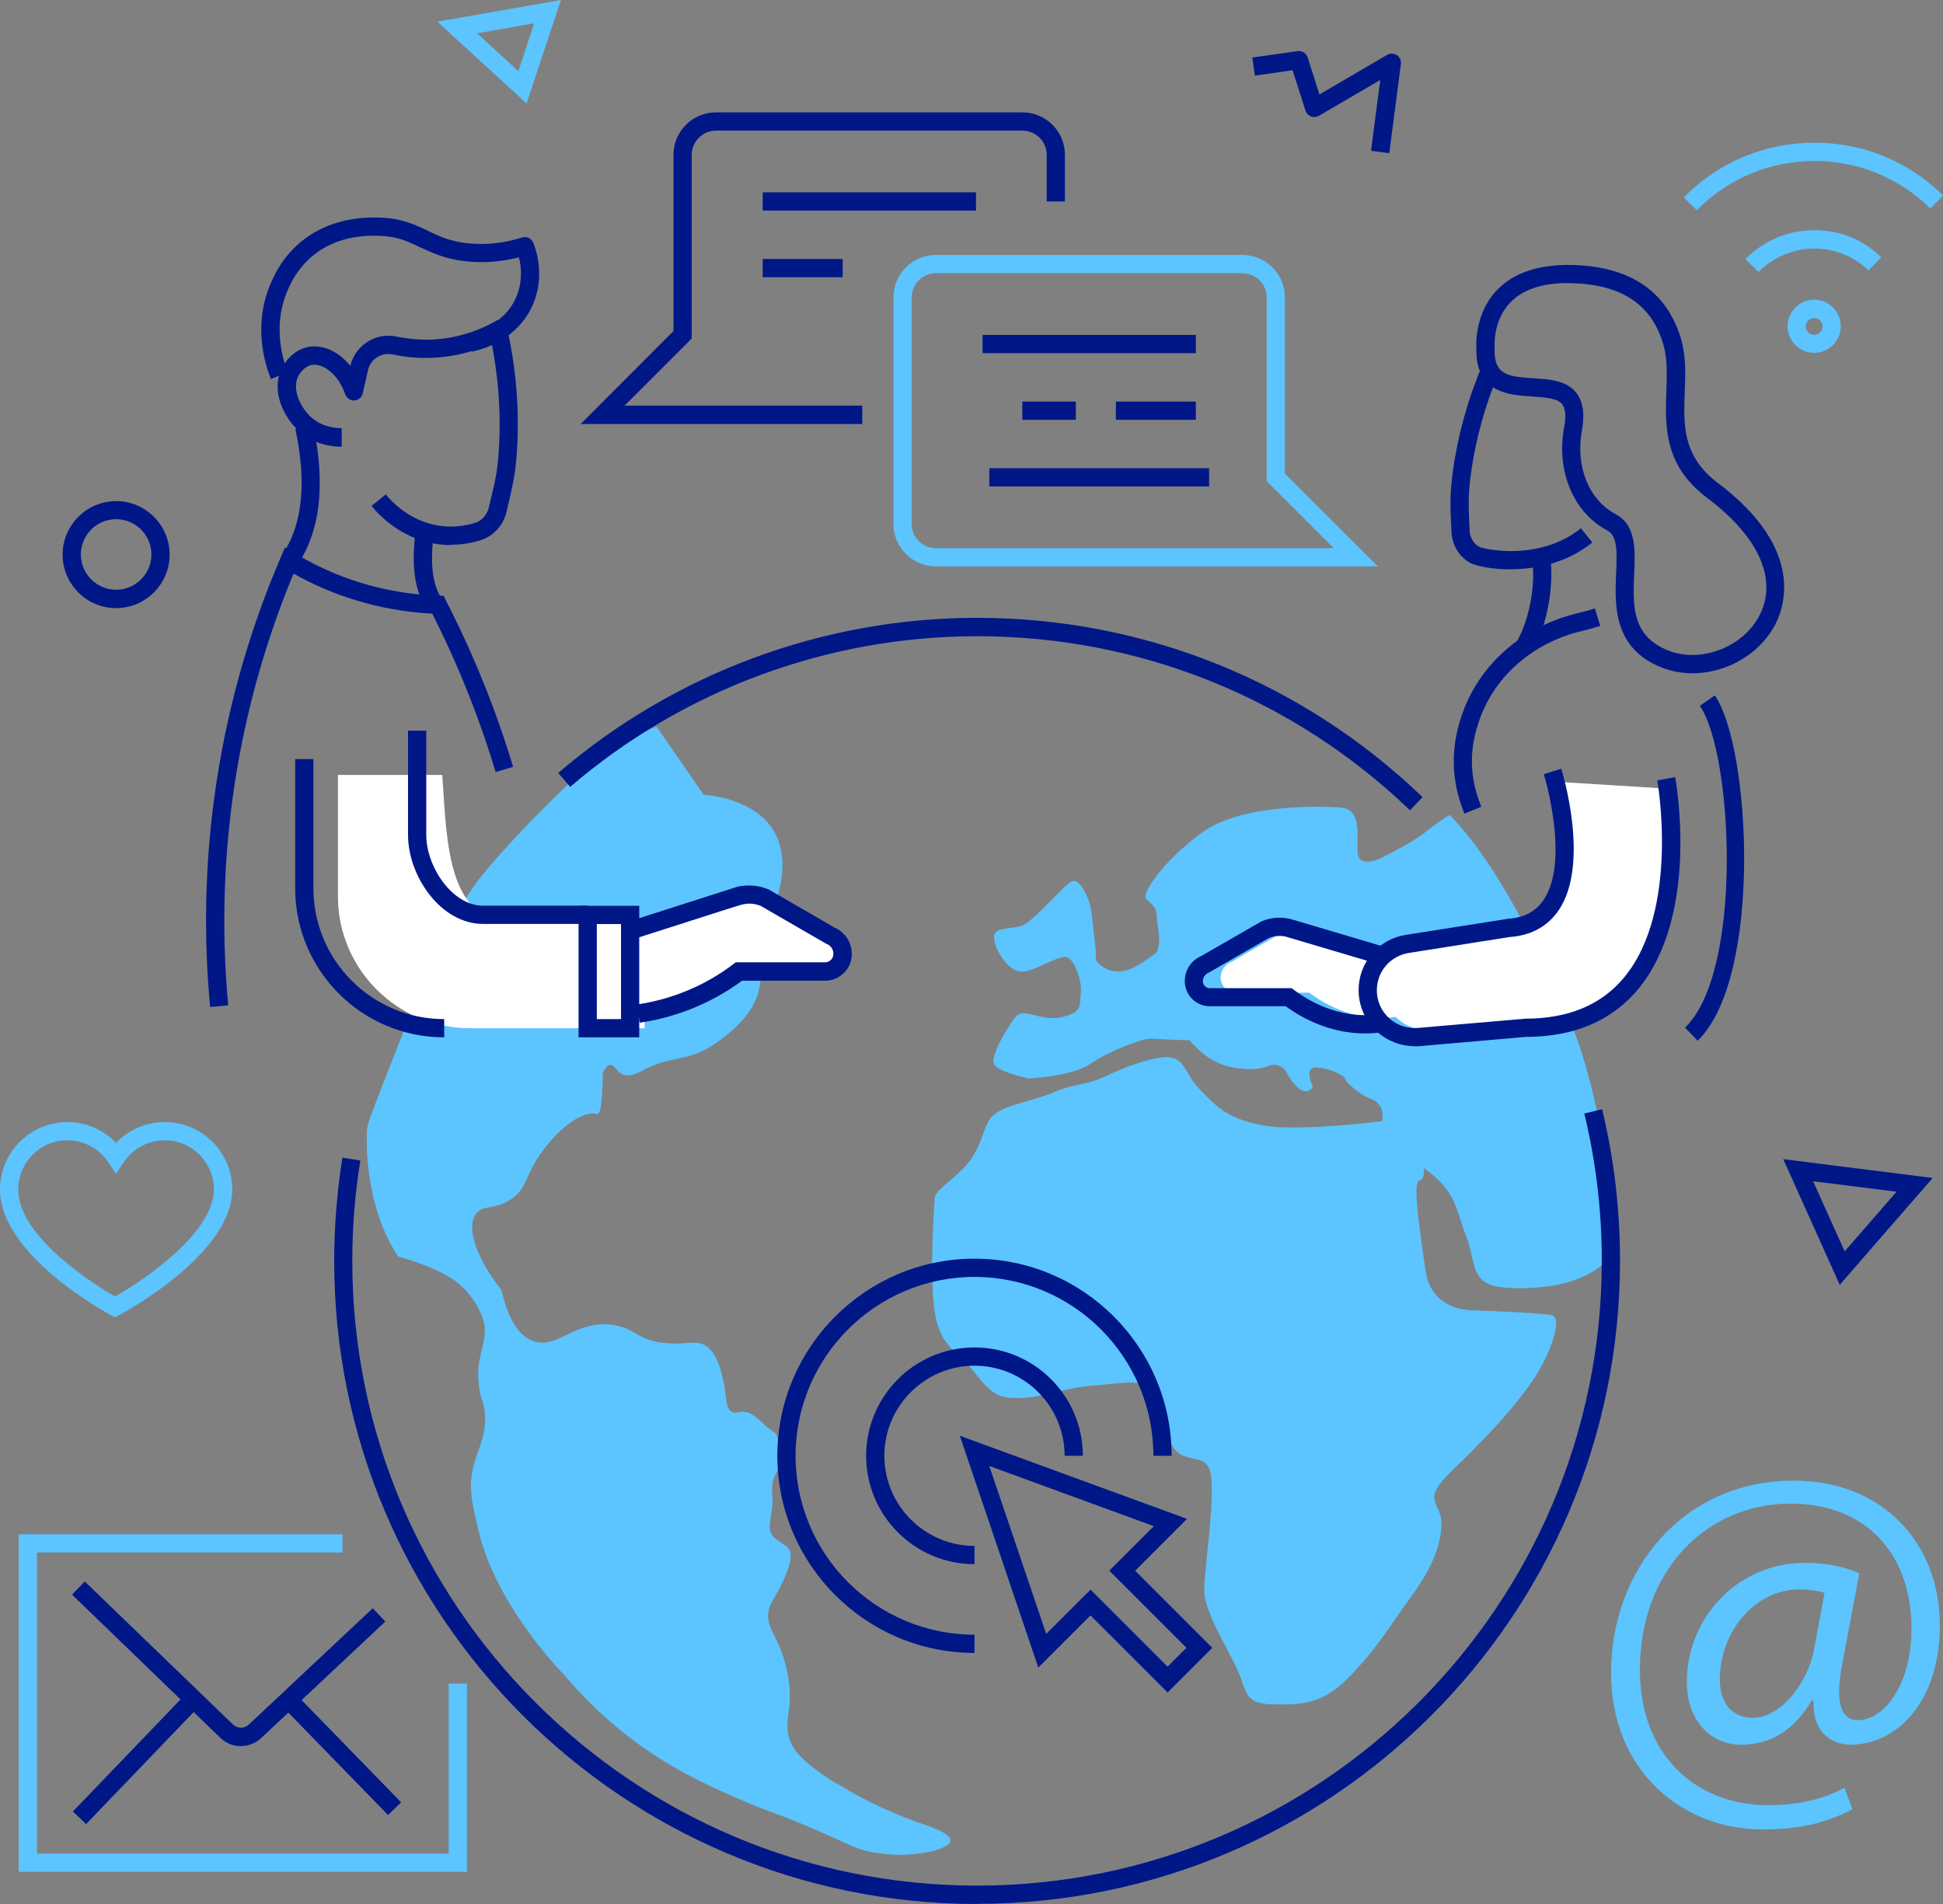 <?xml version="1.0" encoding="UTF-8"?><svg id="_圖層_2" xmlns="http://www.w3.org/2000/svg" viewBox="0 0 130 127.4"><rect x="0" y="0" width="130" height="127.4" fill="#808080" stroke="none"/><defs><style>.cls-1{fill:#fff;}.cls-2{fill:#5cc4ff;}.cls-3{fill:#001788;}</style></defs><g id="con04"><g><g><path class="cls-2" d="m107.51,78.16c.18.28.7,6.07-.38,6.53-2.11,1.73-5.69,1.52-6.32,1.48-.82-.06-1.33-.22-1.69-.57-.63-.63-.55-1.69-1.03-2.9-.72-1.84-.6-2.94-2.81-4.54,0,2.16-1.22-1.82.11,6.91.38,2.57,2.92,2.6,3.04,2.6,0,0,4.76.17,5.42.34.67.17,0,2.48-1.38,4.48-1.38,1.99-3.21,3.87-5.37,5.97-2.16,2.1-.55,1.94-.66,3.7-.11,1.77-1.06,3.38-2.16,4.86-1.1,1.5-1.94,3-3.76,4.93-1.82,1.94-3.04,2.1-4.86,2.1s-2.16-.21-2.6-1.65c-.44-1.44-2.54-4.38-2.49-6.09.06-1.71.57-4.8.5-7.07-.06-2.28-1.5-1.16-2.43-2.22-.95-1.06-.38-2.54-1.16-3.7-.78-1.16-2.22-.78-4.31-.61-2.1.17-3.32.78-4.82.83-1.48.06-1.99-.21-3.15-1.71-1.16-1.48-2.26-1.65-2.65-3.98-.38-2.33-.06-7.19,0-7.74.05-.55,1.77-1.5,2.49-2.66.72-1.16.55-1.33,1.1-2.43.44-.87,2.02-1.16,3.15-1.51.03-.02.06-.02.09-.03,1.44-.43,1.35-.61,3-.95,1.67-.32,1.84-.87,4.44-1.59,2.59-.72,2.16.6,3.43,1.93,1.27,1.33,1.99,1.99,4.25,2.43,2.26.44,7.97-.28,7.97-.28,0,0,.28-1.1-.72-1.48-.99-.4-1.77-1.22-1.77-1.39s-1.1-.72-1.94-.72-.2,1.27-.2,1.27c0,0-.4.84-1.28-.21-.2-.23-.35-.49-.49-.75-.24-.44-.78-.61-1.25-.4-.44.18-1.16.29-2.29.09-1.22-.2-2.14-.9-2.94-1.82-1.27-.03-2.37-.11-2.6-.11-.6,0-2.81.83-4.08,1.71-.8.55-2.45.84-4.08.96-.83-.21-2.2-.55-2.34-1.02-.17-.61.89-2.37,1.44-3.09.57-.72,1.61.32,3.11,0,1.5-.34,1.16-.89,1.27-1.61.11-.72-.38-2.16-.89-2.39-.49-.21-1.88.78-2.92.95-1.06.15-2.05-1.67-1.99-2.33.05-.66,1.04-.5,1.82-.72.76-.23,2.81-2.71,3.37-2.98.55-.28,1.16,1.16,1.27,1.71.09.41.21,1.79.34,2.83.03.34-.05.7.11.87.83.84,1.74.69,2.52.31l-.02-.02c.09-.03.17-.08.24-.11.49-.28.92-.61,1.19-.8.44-.76.05-1.79.05-2.37,0-.78-.4-.89-.72-1.27-.34-.4,1.44-2.83,3.92-4.54,2.49-1.71,7.53-1.71,9.19-1.54,1.65.17.73,2.97,1.18,3.41.44.44,1.32,0,1.32,0,0,0,2.22-1.04,3.24-1.91.17-.14,1.2-.91,1.46-1.01,2.55,2.53,5.24,7.33,7.85,13.27,1.58,3.59,2.26,7.7,2.72,10.36Z"/><path class="cls-2" d="m56.03,119.39c-2.47-1.53-2.91-2.35-3.06-2.68-.71-1.51.17-2.06-.24-4.53-.45-2.74-1.76-3.31-1.21-4.7.25-.63.83-1.32,1.27-2.69.11-.36.19-.78.01-1.11-.12-.23-.41-.35-.87-.69-.87-.63-.13-1.51-.26-3.02-.13-1.51.61-1.11.46-2.79-.15-1.68-.09-.99-.98-1.85-.48-.46-.77-.7-1.1-.81-.54-.18-.74.13-1.08-.05-.44-.24-.33-.9-.54-1.91-.15-.72-.38-1.89-1.13-2.45-.7-.53-1.31-.1-2.77-.24-1.88-.17-1.97-.98-3.49-1.21-2.56-.39-3.73,1.66-5.37,1.07-.71-.25-1.58-1.03-2.12-3.42-1.07-1.31-2.56-3.86-1.71-5.07.47-.67,1.18-.23,2.32-.98,1.29-.85.85-1.72,2.52-3.73,1.59-1.9,2.83-2.14,3.22-1.98.01,0,.03.01.06.01.28-.04.36-1.33.37-2.77.11-.23.28-.53.51-.54.3-.01.41.46.82.64.48.21,1.06-.12,1.31-.25,2.03-1.1,3.08-.49,5.05-1.93.78-.57,2.49-1.8,2.82-3.76.2-1.19-.29-1.59,0-3.09.28-1.42.82-1.57,1.21-2.96.13-.47.67-2.39-.13-4.03-1.2-2.45-4.6-2.67-4.84-2.69-1.05-1.52-2.1-3.05-3.16-4.57-1.07.47-2.15.94-3.22,1.41-2.6,2.29-4.62,4.32-6.05,5.84-2.14,2.28-2.86,3.29-3.22,3.83-1.11,1.64-1.71,2.97-2.82,5.44-.63,1.4-1.17,2.76-2.22,5.44-1.16,2.97-1.75,4.45-1.81,4.84-.08.48-.28,5.16,2.06,8.67,0,0,2.37.6,3.78,1.61,1.41,1.01,2.02,2.62,2.02,3.22,0,1.42-.62,1.93-.4,3.83.11.98.33.92.4,1.81.13,1.6-.52,2.43-.81,3.76-.28,1.3-.05,2.27.4,4.16,1.12,4.7,5.01,8.87,5.78,9.67,2.01,2.37,3.98,3.93,5.4,4.91,2.44,1.69,4.75,2.68,6.5,3.44,1.95.84,2.14.77,4.78,1.91,2.38,1.03,2.73,1.32,3.82,1.53,2.55.5,5.24-.14,5.29-.77.02-.26-.37-.64-2.15-1.21-2.39-.85-4.2-1.84-5.44-2.61Z"/></g><path class="cls-1" d="m55.72,62.96l-4.12-2.38c-.51-.2-1.07-.25-1.6-.12l-6.87,1.71v-.39h-8.59c-4.64,0-4.63-5.37-4.95-9.93h-6.98v8.14c0,4.84,3.96,8.81,8.81,8.81h11.71v-1.15c2.31-.44,5.33-1.26,6.86-2.42h5.42c.61,0,1.1-.49,1.1-1.1,0-.51-.31-.97-.79-1.17Z"/><path class="cls-1" d="m111.24,52.75l-7.12-.44s2.93,9.42-2.77,9.79l-6.36,1c-.58.1-1.08.37-1.49.74l-5.9-1.75c-.49-.11-.99-.08-1.46.11l-3.75,2.16c-.43.17-.72.59-.72,1.06,0,.55.45,1,1,1h4.93c1.63,1.24,3.75,1.94,5.78,1.62.59.6,1.44.95,2.36.87l6.68-.58c11.66,0,8.8-15.6,8.8-15.6Z"/><path class="cls-3" d="m92.94,10.25l-1.21-.16.62-4.74-4.11,2.4c-.16.09-.35.11-.53.04-.17-.07-.31-.21-.36-.38l-.87-2.71-2.52.36-.17-1.21,3.03-.43c.3-.04.58.14.67.42l.79,2.48,4.53-2.65c.2-.12.45-.11.65.02.19.13.3.36.27.59l-.78,5.98Z"/><path class="cls-2" d="m123.92,121.07c-1.84.97-3.72,1.34-5.97,1.34-5.5,0-10.16-4.02-10.16-10.46,0-6.91,4.8-12.88,12.24-12.88,5.83,0,9.76,4.09,9.76,9.69,0,5.03-2.82,7.98-5.97,7.98-1.34,0-2.58-.91-2.48-2.95h-.13c-1.17,1.98-2.72,2.95-4.73,2.95s-3.62-1.58-3.62-4.22c0-4.16,3.29-7.95,7.95-7.95,1.44,0,2.72.3,3.59.7l-1.14,6.07c-.5,2.55-.1,3.72,1.01,3.76,1.71.03,3.62-2.25,3.62-6.14,0-4.86-2.92-8.35-8.11-8.35-5.47,0-10.06,4.33-10.06,11.13,0,5.6,3.65,9.05,8.62,9.05,1.91,0,3.69-.4,5.06-1.17l.54,1.44Zm-1.84-14.49c-.34-.1-.91-.23-1.68-.23-2.95,0-5.33,2.78-5.33,6.04,0,1.48.74,2.55,2.21,2.55,1.94,0,3.72-2.48,4.09-4.56l.7-3.79Z"/><path class="cls-3" d="m123.09,85.97l-3.78-8.41,10,1.26-6.22,7.15Zm-1.78-6.93l2.11,4.69,3.47-3.99-5.57-.7Z"/><path class="cls-2" d="m35.24,6.93l-5.98-5.48,8.27-1.45-2.3,6.93Zm-3.32-4.7l2.76,2.53,1.06-3.2-3.82.67Z"/><path class="cls-3" d="m7.77,40.69c-1.98,0-3.58-1.61-3.58-3.58s1.61-3.58,3.58-3.58,3.58,1.61,3.58,3.58-1.61,3.58-3.58,3.58Zm0-5.95c-1.3,0-2.36,1.06-2.36,2.36s1.06,2.36,2.36,2.36,2.36-1.06,2.36-2.36-1.06-2.36-2.36-2.36Z"/><g><path class="cls-2" d="m121.38,23.61c-.98,0-1.78-.8-1.78-1.78s.8-1.78,1.78-1.78,1.78.8,1.78,1.78-.8,1.78-1.78,1.78Zm0-2.33c-.31,0-.56.25-.56.56s.25.56.56.56.56-.25.56-.56-.25-.56-.56-.56Z"/><path class="cls-2" d="m117.65,18.19l-.87-.85c1.23-1.25,2.86-1.94,4.61-1.94s3.27.64,4.48,1.82l-.85.88c-.98-.95-2.27-1.47-3.63-1.47s-2.74.56-3.74,1.58Z"/><path class="cls-2" d="m113.53,14.07l-.87-.86c2.32-2.36,5.42-3.66,8.73-3.66s6.31,1.26,8.62,3.53l-.86.87c-2.08-2.05-4.83-3.18-7.76-3.18s-5.77,1.17-7.86,3.29Z"/></g><path class="cls-3" d="m65.38,127.4c-23.72,0-43.02-19.3-43.02-43.02,0-2.32.19-4.65.55-6.92l1.2.19c-.36,2.21-.54,4.47-.54,6.72,0,23.05,18.75,41.8,41.8,41.8s41.8-18.75,41.8-41.8c0-3.33-.39-6.65-1.17-9.86l1.19-.29c.8,3.3,1.2,6.72,1.2,10.15,0,23.72-19.3,43.02-43.02,43.02Z"/><path class="cls-3" d="m94.35,54.23c-7.82-7.52-18.11-11.66-28.97-11.66-9.99,0-19.66,3.58-27.23,10.08l-.8-.93c7.79-6.69,17.74-10.38,28.02-10.38,11.17,0,21.76,4.26,29.81,12l-.85.88Z"/><g><path class="cls-3" d="m14.06,67.39c-.44-4.67-.35-9.4.28-14.04.75-5.53,2.24-10.94,4.45-16.07l.28-.65.6.36c1.41.85,2.91,1.53,4.48,2.01,1.68.51,3.42.8,5.17.86h.36s.16.33.16.33c1.83,3.56,3.34,7.3,4.49,11.12l-1.17.35c-1.09-3.64-2.52-7.2-4.24-10.6-1.74-.09-3.46-.39-5.13-.9-1.44-.44-2.84-1.04-4.15-1.78-2.01,4.84-3.39,9.93-4.09,15.12-.61,4.55-.71,9.18-.28,13.77l-1.21.11Z"/><path class="cls-3" d="m30.16,36.47c-.16,0-.33,0-.49-.02-2.69-.2-4.37-2.04-4.81-2.6l.95-.77c.37.46,1.75,1.98,3.96,2.14.68.05,1.36-.03,2.03-.24.44-.14.79-.53.9-1.01.05-.23.11-.45.16-.66.24-1.01.44-1.81.52-3.26.15-2.52-.05-5.06-.58-7.54l1.19-.26c.56,2.59.76,5.24.6,7.87-.09,1.56-.31,2.45-.55,3.48-.05.21-.1.42-.15.65-.21.9-.87,1.62-1.72,1.89-.66.21-1.33.31-2,.31Z"/><path class="cls-3" d="m22.84,29.89c-.61,0-1.77-.13-2.76-.98-1.15-.98-1.97-2.82-1.21-4.3.1-.19.64-1.17,1.73-1.39,1.01-.2,2.07.31,2.84,1.26.32-1.38,1.71-2.26,3.1-1.96.62.13,1.26.2,1.89.21.02,0,.04,0,.07,0,2.12,0,3.8-.73,4.83-1.34l.62,1.05c-1.17.69-3.05,1.51-5.45,1.51-.03,0-.05,0-.08,0-.71,0-1.43-.08-2.14-.23-.76-.16-1.49.3-1.66,1.05l-.35,1.55c-.06.27-.29.46-.56.48-.26.01-.52-.15-.61-.41-.47-1.4-1.55-2.11-2.26-1.97-.55.11-.87.72-.88.74-.45.87.13,2.14.92,2.81.69.59,1.54.68,1.98.68v1.22Z"/><path class="cls-3" d="m18.13,25.36c-.39-.95-1.18-3.44-.12-6.14.19-.48.75-1.94,2.2-3.1,1.39-1.11,3.16-1.64,5.26-1.56,1.42.06,2.3.47,3.15.88.77.37,1.5.72,2.7.84,1.18.12,2.39,0,3.61-.39.31-.1.63.06.75.35.25.63.75,2.28,0,4.08-1.1,2.62-3.83,3.16-4.13,3.21l-.21-1.2c.1-.02,2.35-.42,3.21-2.48.43-1.03.33-2,.17-2.63-1.18.3-2.36.39-3.52.27-1.41-.15-2.31-.58-3.1-.95-.8-.38-1.5-.72-2.67-.76-.67-.02-2.72-.1-4.45,1.29-1.19.96-1.65,2.14-1.83,2.59-.89,2.29-.22,4.43.11,5.24l-1.13.46Z"/><path class="cls-3" d="m19.85,37.86l-1-.69c1.38-1.99,1.69-4.84.91-8.47l1.19-.25c.85,3.97.48,7.14-1.1,9.42Z"/><path class="cls-3" d="m39.32,61.82h-7.01c-2.82,0-5.01-3.2-5.01-5.95v-6.98h1.22v6.98c0,2.13,1.75,4.73,3.79,4.73h7.01v1.22Z"/><path class="cls-3" d="m29.72,69.41c-5.5,0-9.97-4.47-9.97-9.97v-8.65h1.22v8.65c0,4.83,3.93,8.75,8.75,8.75v1.22Z"/><path class="cls-3" d="m42.8,68.42l-.18-1.21c2.34-.34,4.57-1.27,6.45-2.7l.16-.12h5.97c.31,0,.56-.25.56-.56s-.18-.56-.45-.67l-.08-.04-4.34-2.51c-.41-.16-.85-.19-1.27-.09l-6.93,2.22-.37-1.16,7-2.24c.69-.16,1.41-.11,2.07.16l.08.04,4.34,2.51c.72.31,1.18,1,1.18,1.79,0,.98-.8,1.78-1.78,1.78h-5.56c-2.01,1.48-4.37,2.45-6.85,2.81Z"/><path class="cls-3" d="m42.77,69.41h-4.06v-8.8h4.06v8.8Zm-2.84-1.22h1.62v-6.36h-1.62v6.36Z"/><path class="cls-3" d="m28.61,40.83c-1.11-1.55-.95-3.63-.87-4.75.02-.2.03-.37.03-.49h1.22c0,.14-.01.35-.03.59-.07.96-.21,2.76.64,3.95l-.99.71Z"/><path class="cls-3" d="m57.7,28.37h-18.85l6.21-6.22v-11.79c0-1.57,1.27-2.84,2.84-2.84h20.51c1.57,0,2.84,1.27,2.84,2.84v3.12h-1.22v-3.12c0-.89-.73-1.62-1.62-1.62h-20.51c-.89,0-1.62.73-1.62,1.62v12.29l-4.49,4.49h15.9v1.22Z"/><rect class="cls-3" x="51.03" y="12.87" width="14.27" height="1.22"/><rect class="cls-3" x="51.03" y="17.33" width="5.35" height="1.22"/></g><g><path class="cls-3" d="m113.59,69.64l-.85-.88c3.94-3.8,3.18-18.41.99-21.53l1-.7c2.4,3.42,3.22,18.9-1.15,23.11Z"/><path class="cls-3" d="m97.98,54.44c-.93-2.28-.95-4.53-.07-6.88,1.21-3.23,4.05-5.66,7.6-6.52.4-.09.8-.2,1.2-.33l.36,1.17c-.42.13-.85.25-1.27.35-3.16.76-5.68,2.91-6.75,5.76-.78,2.08-.76,3.98.06,5.99l-1.13.46Z"/><path class="cls-3" d="m101.08,38.1c-1.35,0-2.39-.26-2.7-.43-.76-.41-1.24-1.22-1.27-2.11,0-.22-.02-.43-.03-.63-.04-1-.08-1.87.12-3.35.34-2.48,1.02-4.91,2.01-7.23l1.12.48c-.95,2.21-1.6,4.54-1.92,6.91-.19,1.37-.15,2.14-.11,3.13,0,.2.02.41.03.64.02.46.26.87.64,1.08.33.16,4.03.99,6.8-1.24l.77.95c-1.74,1.4-3.82,1.79-5.45,1.79Z"/><path class="cls-3" d="m94.64,70c-.93,0-1.83-.35-2.52-.98-.78-.71-1.22-1.72-1.22-2.77,0-1.83,1.31-3.39,3.12-3.69l6.86-1.08c1.08-.07,1.85-.48,2.38-1.24,1.81-2.63.05-8.38.03-8.44l1.17-.36c.08.26,1.95,6.38-.19,9.49-.74,1.07-1.84,1.67-3.28,1.77l-6.77,1.07c-1.21.21-2.1,1.25-2.1,2.49,0,.72.29,1.38.82,1.87.53.48,1.22.71,1.94.65l7.2-.62c2.84,0,5.06-.92,6.57-2.74,3.76-4.51,2.25-13.12,2.23-13.2l1.2-.22c.07.38,1.64,9.25-2.49,14.2-1.76,2.11-4.28,3.18-7.49,3.18l-7.12.62c-.11.01-.23.02-.34.02Z"/><path class="cls-3" d="m91.32,69.15c-1.8,0-3.67-.63-5.3-1.82h-5.07c-.93,0-1.68-.75-1.68-1.68,0-.74.43-1.39,1.1-1.68l4.05-2.33c.61-.25,1.28-.3,1.92-.15l6.44,1.91-.35,1.17-6.41-1.9c-.35-.08-.75-.06-1.12.09l-4.04,2.33c-.23.09-.38.32-.38.57s.21.46.46.46h5.48l.16.12c1.8,1.36,4.01,1.95,5.91,1.58l.23,1.2c-.46.09-.93.13-1.41.13Z"/><path class="cls-3" d="m102.5,43.61l-1.05-.62c.96-1.62,1.39-4.33.97-6.05l1.18-.29c.5,2.02.01,5.08-1.1,6.96Z"/><path class="cls-2" d="m92.19,37.9h-29.57c-1.57,0-2.84-1.27-2.84-2.84v-15.16c0-1.57,1.27-2.84,2.84-2.84h20.51c1.57,0,2.84,1.27,2.84,2.84v11.79l6.22,6.21Zm-29.57-19.62c-.89,0-1.62.73-1.62,1.62v15.16c0,.89.73,1.62,1.62,1.62h26.62l-4.49-4.49v-12.29c0-.89-.73-1.62-1.62-1.62h-20.51Z"/><rect class="cls-3" x="65.74" y="22.41" width="14.27" height="1.22"/><rect class="cls-3" x="74.66" y="26.87" width="5.35" height="1.22"/><rect class="cls-3" x="68.4" y="26.87" width="3.58" height="1.22"/><rect class="cls-3" x="66.19" y="31.33" width="14.71" height="1.22"/><path class="cls-3" d="m113.25,45.05c-.71,0-1.42-.13-2.09-.39-3.25-1.3-3.12-4.2-3.03-6.31.07-1.54.07-2.5-.6-2.86-2.26-1.2-3.42-3.97-2.88-6.89.14-.74.09-1.26-.13-1.55-.32-.41-1.14-.46-2.01-.52-1.52-.09-3.81-.24-3.73-3.21-.02-.33-.09-2.34,1.35-3.88,1.13-1.2,2.86-1.77,5.13-1.71,3.85.12,6.27,1.78,7.21,4.94.34,1.16.3,2.37.25,3.55-.08,2.22-.16,4.31,2.22,6.1,5.98,4.5,4.39,8.49,3.76,9.61-1.1,1.95-3.29,3.12-5.46,3.12Zm-8.36-26.11c-1.73,0-3.03.44-3.86,1.32-1.17,1.23-1.03,2.96-1.03,2.98,0,.02,0,.05,0,.08-.06,1.74.85,1.88,2.58,1.99,1.1.07,2.23.14,2.89.98.45.58.57,1.4.37,2.52-.44,2.39.46,4.64,2.25,5.59,1.39.74,1.32,2.39,1.25,3.99-.09,2.13-.18,4.15,2.26,5.13,2.12.85,4.89-.15,6.04-2.19,1.37-2.43.12-5.36-3.44-8.03-2.89-2.18-2.79-4.8-2.71-7.12.04-1.13.08-2.19-.21-3.16-.78-2.64-2.77-3.97-6.07-4.07-.11,0-.22,0-.33,0Z"/></g><g><path class="cls-3" d="m78.12,113.25l-5.16-5.16-3.49,3.49-5.25-15.51,15.2,5.56-3.47,3.47,5.16,5.16-2.98,2.98Zm-5.16-6.89l5.16,5.16,1.26-1.26-5.16-5.16,2.98-2.98-11.01-4.03,3.81,11.24,2.97-2.97Z"/><path class="cls-3" d="m65.2,110.6c-7.27,0-13.19-5.92-13.19-13.19s5.92-13.19,13.19-13.19,13.19,5.92,13.19,13.19h-1.22c0-6.6-5.37-11.97-11.97-11.97s-11.97,5.37-11.97,11.97,5.37,11.97,11.97,11.97v1.22Z"/><path class="cls-3" d="m65.2,104.66c-4,0-7.25-3.25-7.25-7.25s3.25-7.25,7.25-7.25,7.25,3.25,7.25,7.25h-1.22c0-3.33-2.71-6.03-6.03-6.03s-6.03,2.71-6.03,6.03,2.71,6.03,6.03,6.03v1.22Z"/></g><g><path class="cls-3" d="m16.11,116.84c-.49,0-.98-.18-1.36-.55l-9.93-9.59.85-.88,9.93,9.58c.29.27.75.27,1.04,0l8.3-7.79.84.89-8.3,7.79c-.38.36-.87.54-1.36.54Z"/><rect class="cls-3" x="3.66" y="117.13" width="10.79" height="1.22" transform="translate(-82.14 42.72) rotate(-46.16)"/><rect class="cls-3" x="22.3" y="112.43" width="1.22" height="10.01" transform="translate(-75.42 49.27) rotate(-44.23)"/><polygon class="cls-2" points="31.24 125.25 1.25 125.25 1.25 102.66 22.91 102.66 22.91 103.88 2.47 103.88 2.47 124.03 30.02 124.03 30.02 112.65 31.24 112.65 31.24 125.25"/></g><path class="cls-2" d="m7.7,88.14l-.29-.15c-.3-.16-7.41-4.01-7.41-8.4,0-2.49,2.03-4.51,4.51-4.51,1.24,0,2.41.51,3.26,1.39.84-.88,2.01-1.39,3.26-1.39,2.49,0,4.51,2.02,4.51,4.51,0,4.32-7.24,8.23-7.55,8.4l-.29.15Zm-3.19-11.84c-1.82,0-3.29,1.48-3.29,3.29,0,3.22,5.2,6.42,6.48,7.16,2.09-1.18,6.61-4.32,6.61-7.16,0-1.82-1.48-3.29-3.29-3.29-1.11,0-2.13.55-2.75,1.48l-.51.77-.51-.77c-.61-.93-1.64-1.48-2.75-1.48Z"/></g></g></svg>